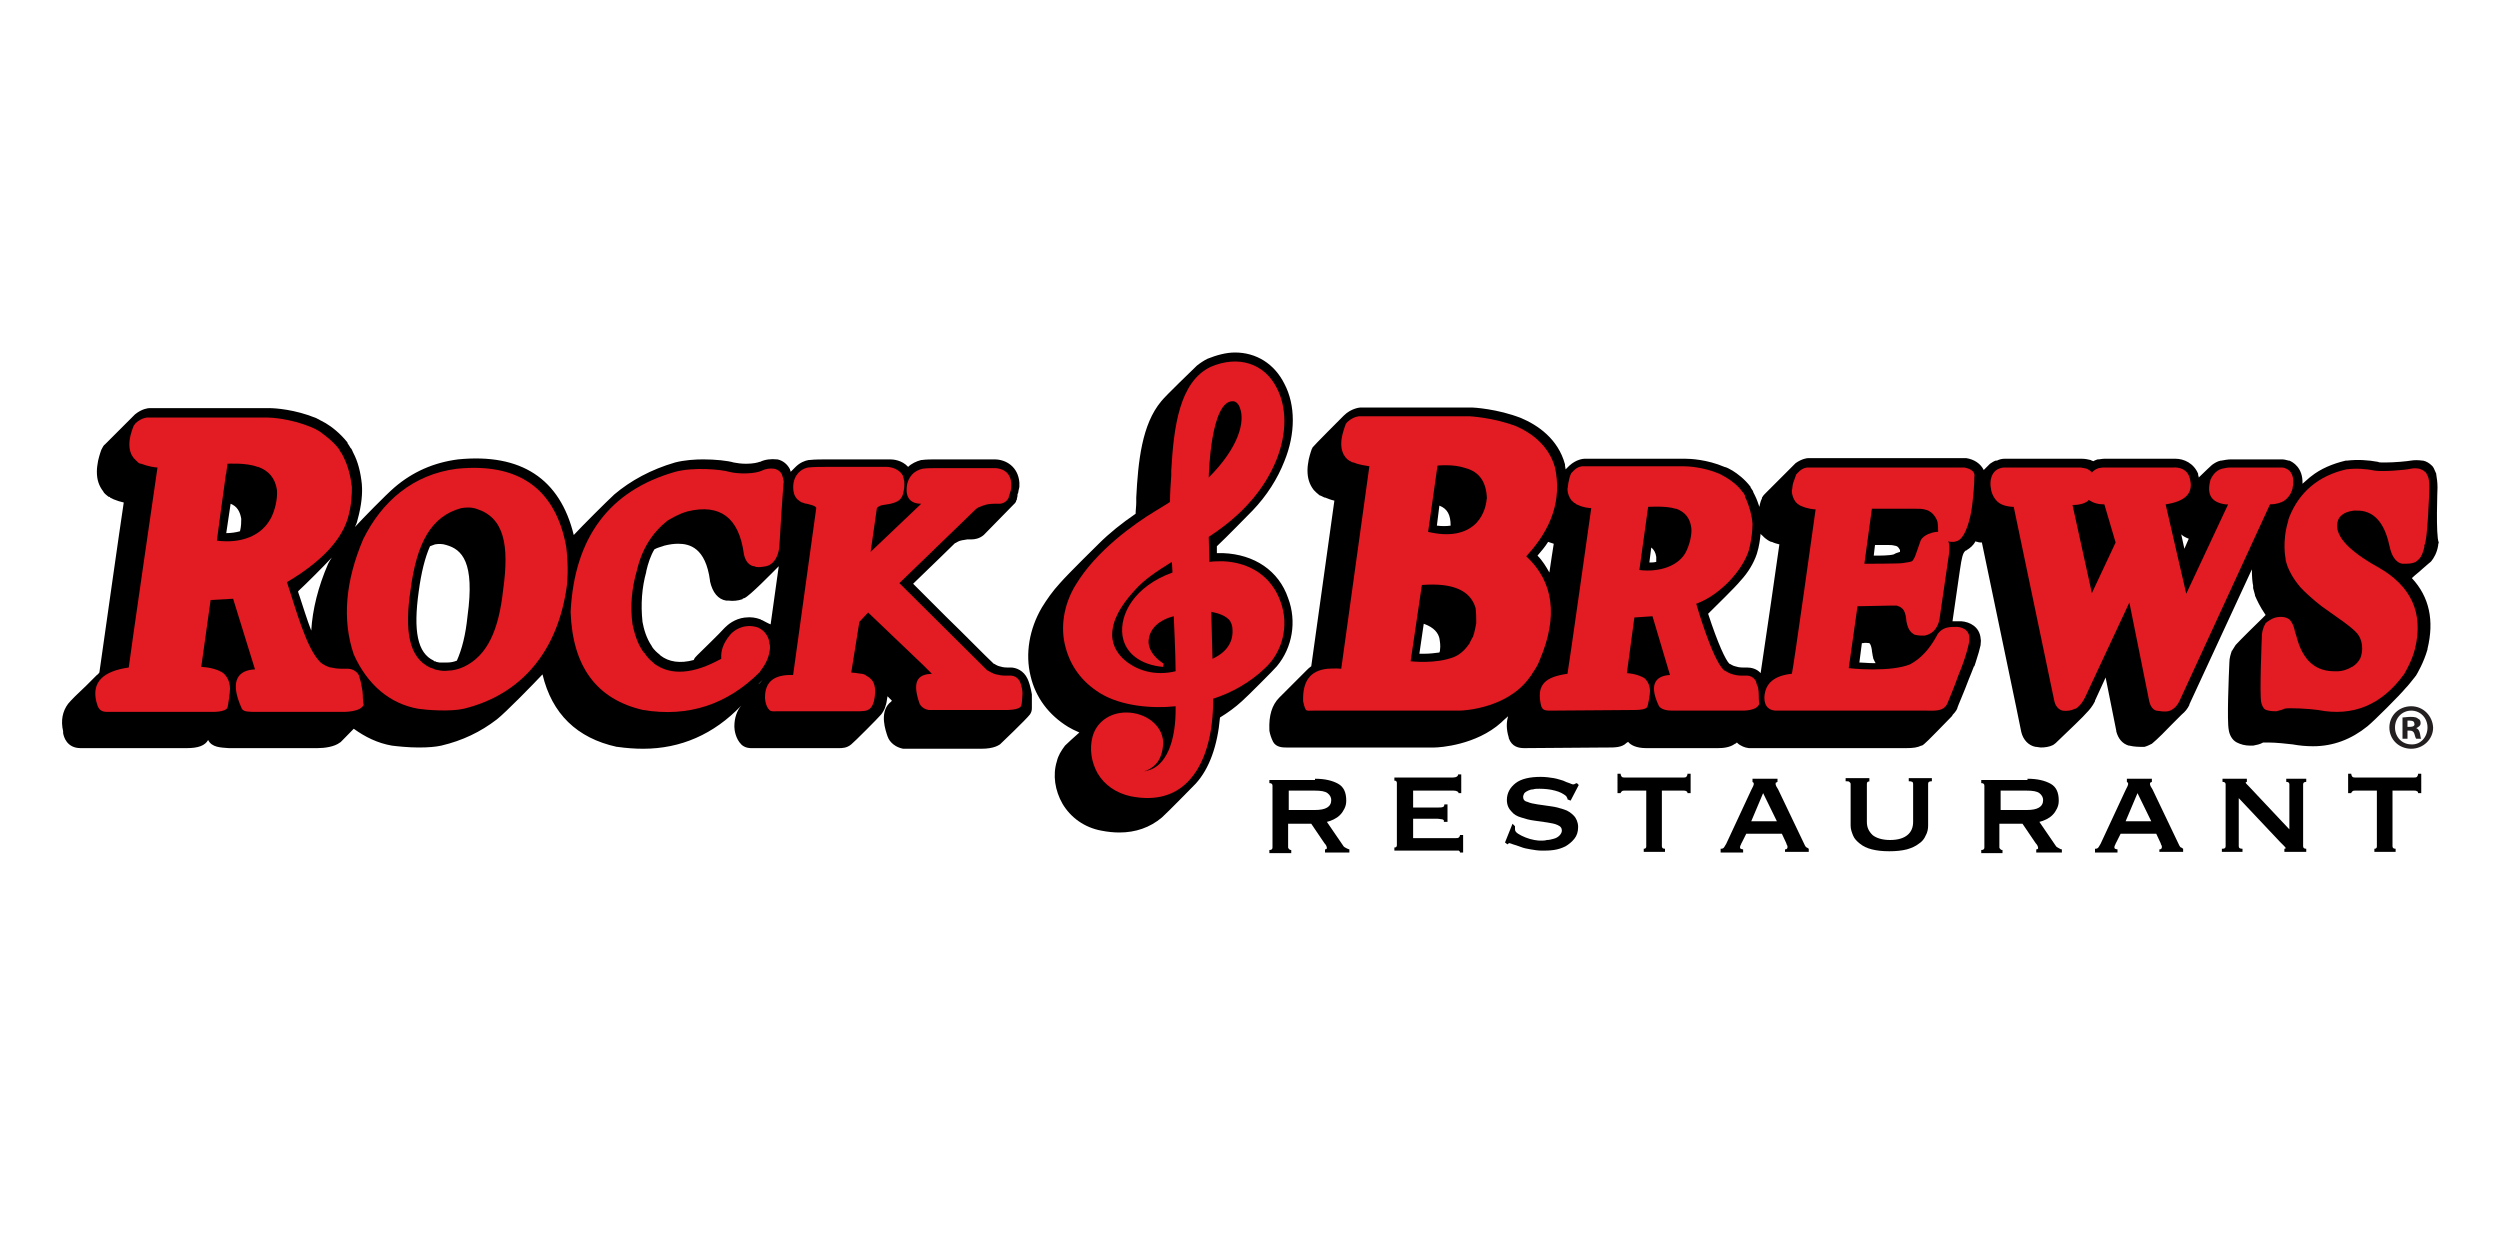 <?xml version="1.0" encoding="UTF-8"?>
<svg xmlns="http://www.w3.org/2000/svg" xmlns:xlink="http://www.w3.org/1999/xlink" version="1.1" id="Layer_1" x="0px" y="0px" viewBox="0 0 400 198.6" style="enable-background:new 0 0 400 198.6;" xml:space="preserve">
<style type="text/css">
	.st0{fill:#231F20;}
	.st1{fill:#E31B23;}
</style>
<g>
	<path d="M390,78c0-0.8-0.1-1.5-0.2-2.1c0,0,0-0.1,0-0.1c-0.1-0.3-0.3-0.6-0.4-0.9c0,0,0,0,0,0c-0.1-0.2-0.2-0.3-0.3-0.4   c0,0,0,0,0,0c-0.4-0.4-0.9-0.7-1.4-0.8c0,0-0.1,0-0.1,0c-0.7-0.1-1.3-0.1-1.9,0c-0.5,0.1-2.6,0.3-4.1,0.3c-0.7,0-1,0-1.1-0.1   c-1.6-0.3-3.3-0.4-5-0.2c-0.1,0-0.1,0-0.2,0c-2.1,0.5-4,1.3-5.5,2.5c-0.3,0.2-0.8,0.7-1.4,1.2c0.1-2.6-1.6-3.5-2.1-3.7   c0,0-0.1,0-0.1,0c-0.4-0.1-0.7-0.2-1.1-0.2c0,0-3.3,0-5.6,0c-1.9,0-2.3,0-2.5,0c-0.5,0-1.1,0.1-1.6,0.2c0,0-0.1,0-0.1,0   c-0.5,0.1-1,0.4-1.4,0.7c-0.2,0.2-1.1,1-2.1,2c0-0.2-0.1-0.3-0.1-0.5c0,0,0-0.1,0-0.1c-0.7-1.7-2.3-2.4-3.6-2.4c0,0-0.1,0-0.1,0   h-11.2c0,0-0.1,0-0.1,0c-0.4,0-0.7,0.1-1,0.1c0,0-0.1,0-0.1,0c-0.3,0.1-0.5,0.2-0.7,0.3c-0.1-0.1-0.3-0.1-0.4-0.2c0,0,0,0,0,0   c-0.4-0.1-0.9-0.2-1.4-0.2v0c-0.1,0-0.5,0-3.3,0h-9.1c-0.4,0-0.8,0.1-1.2,0.3l-0.1,0c0,0,0,0-0.1,0c-0.3,0.1-0.6,0.3-0.9,0.5   c-0.1,0.1-0.5,0.5-1,1c-0.5-1-1.5-1.7-2.8-1.9c0,0-0.1,0-0.1,0l-25.1,0c0,0,0,0-0.1,0c-0.2,0-1,0.1-2,0.8c-0.1,0.1-0.1,0.1-2,2   c-1.1,1.1-2.4,2.4-2.8,2.8h0c-0.2,0.2-0.4,0.4-0.5,0.6c-0.1,0.1-0.1,0.2-0.1,0.3c-0.1,0.1-0.3,0.7-0.4,1.3   c-0.2-0.6-0.4-1.2-0.7-1.8c-0.1-0.2-0.2-0.4-0.3-0.6c0,0,0,0,0-0.1c0,0,0,0,0,0c-0.1-0.2-0.3-0.4-0.4-0.6c0,0,0,0,0-0.1   c-1-1.3-2.1-2.1-2.9-2.6c0,0,0,0,0,0c-0.4-0.2-0.8-0.5-1.3-0.6c0,0,0,0,0,0c-2.8-1.2-5.5-1.3-6.2-1.3h0h-16.1h-0.1   c-0.2,0-1.3,0.1-2.4,1.1c-0.1,0.1-0.2,0.2-0.5,0.5c0,0-0.1,0.1-0.1,0.1c0-0.2-0.1-0.4-0.1-0.7c0,0,0,0,0-0.1   c-1.1-4.1-4.4-6.3-7-7.4c0,0,0,0,0,0c-3.8-1.5-7.7-1.7-7.9-1.7c0,0,0,0-0.1,0h-17.6c0,0,0,0-0.1,0c-0.1,0-1.5,0.1-2.7,1.3v0   c-0.4,0.4-4.8,4.8-5,5.1c0,0.1-0.1,0.2-0.1,0.2c0,0-0.3,0.8-0.5,1.7c0,0,0,0,0,0c-0.1,0.6-0.2,1.1-0.2,1.7c0,0,0,0,0,0.1   c0,1.2,0.3,2.2,1,3.1c0,0,0,0,0.1,0.1c0,0,0,0,0,0c0,0,0,0,0,0c0.1,0.1,0.2,0.2,0.3,0.3c0.2,0.2,0.5,0.4,0.6,0.5c0,0,0,0,0.1,0   c0.2,0.1,0.4,0.2,0.6,0.3c0,0,0,0,0.1,0c0.5,0.2,1,0.4,1.5,0.5l-3.7,26.5c-0.3,0.2-0.5,0.4-0.7,0.6c-0.4,0.4-1.2,1.2-2.1,2.1   c-1,1-2,2-2.3,2.3c-1.2,1.2-1.7,2.9-1.6,5.2c0,0,0,0,0,0.1c0.1,0.6,0.3,1.2,0.6,1.8c0.5,0.9,1.6,0.9,2.1,0.9h23.6c0,0,0.1,0,0.1,0   c0.9,0,6.7-0.4,10.7-4c0.1-0.1,0.5-0.5,1.1-1c-0.3,1-0.3,2.1,0.1,3.4c0,0,0,0.1,0,0.1c0.5,1.4,1.6,1.6,2.5,1.6   c0.4,0,11.2-0.1,13.2-0.1l0,0h0.3c0,0,0,0,0,0c0.9,0,2.1,0,2.8-0.7c0,0,0.1-0.1,0.3-0.2c0.4,0.5,1.3,1,2.9,1h0.1l11.1,0   c0.1,0,0.1,0,0.3,0c0.8,0,1.9-0.1,2.7-0.7c0.1,0,0.2-0.1,0.3-0.2c0.1,0.1,0.3,0.3,0.5,0.4c0.2,0.1,0.6,0.4,1.4,0.5   c0.1,0,0.1,0,0.2,0c8.2,0,23.8,0,24.3,0h0h0.2c0.2,0,0.3,0,0.5,0c1.1,0,1.8-0.1,2.4-0.4c0,0,0,0,0.1,0c0.4-0.2,0.9-0.7,4.6-4.5   c0.2-0.2,0.3-0.3,0.3-0.4c0.5-0.5,0.8-1,0.8-1.2c0-0.1,1.1-2.6,1.8-4.5c0.2-0.5,0.5-1.2,0.8-2c0,0,0-0.1,0.1-0.1l0.2-0.6   c0,0,0,0,0,0c0.4-1.2,0.7-2.3,0.8-2.8c0,0,0-0.1,0-0.1c0-0.3,0.1-0.6,0-0.9c0,0,0,0,0-0.1c-0.2-1.8-1.7-2.6-3.1-2.7   c0,0-0.1,0-0.1,0c-0.4,0-0.8,0-1.3,0c1.2-8.4,1.4-9.7,1.5-10c0.2-1.1,0.6-1.3,0.6-1.3c0.1,0,0.1,0,0.2-0.1c0.5-0.3,1-0.7,1.4-1.4   c0.1,0,0.1,0.1,0.2,0.1c0,0,0,0,0.1,0c0.2,0.1,0.5,0.1,0.7,0.1c6.3,30.2,6.3,30.2,6.3,30.3c0.3,1.3,1.2,2.2,2.3,2.4   c0,0,0.1,0,0.1,0c0.2,0,0.5,0.1,0.7,0.1c0.7,0,1.4-0.1,2-0.4c0.1-0.1,0.3-0.2,0.4-0.3c1.9-1.8,4.8-4.6,4.9-4.8   c0.5-0.5,1-1.1,1.4-1.9c0,0,0,0,0-0.1l1.7-3.7l1.7,8.5c0,0,0,0,0,0.1c0.3,1.2,1,2,2,2.3c0,0,0.1,0,0.1,0c0.8,0.2,1.6,0.2,2.3,0.2   c0,0,0.1,0,0.1,0c0.4-0.1,0.8-0.3,1.2-0.5c0.2-0.2,0.7-0.5,3.1-3c0.7-0.7,1.6-1.6,1.7-1.7c0.5-0.4,0.9-0.9,1.2-1.5c0,0,0,0,0-0.1   l10-21.6c0,1.3,0.1,2.2,0.2,2.6c0,0.1,0,0.2,0,0.2c0,0,0,0.1,0,0.1c0,0,0,0.1,0,0.1c0.1,0.4,0.2,0.7,0.3,1.1c0,0,0,0,0,0.1   c0.3,0.7,0.8,1.8,1.7,3.1c-0.1,0.1-0.2,0.2-0.3,0.3l-0.2,0.2c-3.7,3.6-4.1,4.1-4.3,4.3h0c-0.2,0.3-0.5,0.8-0.5,0.8   c0,0,0,0.1-0.1,0.1c-0.2,0.6-0.4,1.2-0.4,1.9c-0.1,2.2-0.4,9.3-0.1,10.8c0.1,0.7,0.5,1.6,1.3,2c0.6,0.3,1.3,0.5,2.1,0.5   c0.2,0,0.3,0,0.4,0c0,0,0.1,0,0.1,0c0.5-0.1,1.1-0.2,1.6-0.5c0.1,0,0.3,0,0.8,0c1.2,0,3.1,0.2,3.9,0.3c1.1,0.2,2.2,0.3,3.3,0.3   c3.2,0,6.1-1.1,8.7-3.2c1.1-0.9,5.2-5,6.1-6.1c0.5-0.5,1-1.2,1.5-1.8c0,0,0-0.1,0.1-0.1c0.3-0.5,1.3-2.2,1.9-4.3c0,0,0,0,0-0.1   c1.1-4.5,0.3-8.3-2.5-11.3c0.5-0.5,1.2-1,1.6-1.4c1-0.9,1.3-1.1,1.4-1.2c0,0,0,0,0.1-0.1c0.4-0.5,0.9-1.3,1.1-2.5c0,0,0,0,0,0   c0-0.3,0.1-0.4,0.1-0.5l0,0C389.7,85.7,390,78.1,390,78L390,78z M350.2,86.2l-0.7,1.6l-0.5-2.3C349.3,85.8,349.7,86,350.2,86.2    M299.1,102.9C299.1,102.9,299.2,102.9,299.1,102.9c0.2,0.2,0.3,0.5,0.4,1.1c0,0,0,0.3,0.1,0.7c0,0.2,0.1,0.4,0.1,0.5   c0,0,0,0,0,0.1c0.1,0.2,0.2,0.5,0.4,0.8h0c0,0-0.1,0-0.1,0c-0.1,0-0.3,0-0.4,0h0c-0.8,0-1.5-0.1-2.1-0.1l0.4-3.1l0.2,0   C298.4,102.8,298.9,102.9,299.1,102.9 M299.8,88.9l0.2-1.7l2,0c0.4,0,0.8,0,1.1,0.1c0.2,0,0.3,0.1,0.4,0.1c0.2,0.1,0.4,0.4,0.5,0.6   c0,0,0,0.1,0,0.1l0,0.1c0,0,0,0.1,0,0.1c-0.3,0.1-0.7,0.2-1,0.4C302.3,88.9,300.9,88.9,299.8,88.9 M265,89.9   c-0.4,0.1-0.7,0.1-1.1,0.1l0.3-2.4c0.4,0.3,0.7,0.8,0.8,1.5C265,89.3,265,89.5,265,89.9 M247.7,86.7c0.3,0.1,0.6,0.2,0.9,0.3   c-0.2,1.1-0.4,2.7-0.7,4.6c-0.5-0.9-1.1-1.9-1.9-2.7C246.6,88.2,247.2,87.5,247.7,86.7 M232.1,84.1L232.1,84.1   c-0.7,0.1-1.4,0.1-2.2,0l0.4-3.2C231.6,81.4,232.1,82.4,232.1,84.1 M230.4,104c0,0.1,0,0.2-0.1,0.4c-0.7,0.1-1.6,0.2-2.5,0.2   c-0.3,0-0.5,0-0.7,0l0.7-4.8c1.7,0.6,2.3,1.5,2.5,2.3C230.4,102.7,230.5,103.3,230.4,104 M281.1,88.6   C281.1,88.6,281.1,88.6,281.1,88.6c0.4-1.3,0.5-2.3,0.6-3.2c0.1,0.1,0.1,0.2,0.2,0.2c0,0,0,0.1,0.1,0.1c0.5,0.6,1.3,1,1.4,1   c0,0,0,0,0.1,0c0.4,0.2,0.8,0.3,1.2,0.4c-0.5,3.7-2.1,14.5-3,20.6c-0.6-0.7-1.5-0.9-2.2-0.9h-0.1c-0.1,0-0.2,0-0.3,0   c-0.1,0-0.2,0-0.3,0c-0.5,0-0.9-0.1-1.2-0.2c-0.1,0-0.3-0.1-0.5-0.2c-0.2-0.1-0.3-0.2-0.4-0.2c-0.6-0.6-1.8-3.1-3.4-8   c1.3-1.3,4.3-4.2,5.2-5.3C279.7,91.6,280.6,90.1,281.1,88.6 M206.1,95.7c1.4,3.7,0.7,7.9-1.8,10.9c-0.4,0.5-4.8,4.9-5.6,5.6   c-1.1,1-2.2,1.8-3.5,2.6c-0.4,4.5-1.7,8.2-3.9,10.6c-0.3,0.3-4.4,4.5-5.4,5.4c-1.9,1.6-4.2,2.4-6.8,2.4c-0.9,0-1.9-0.1-2.9-0.3   c-2.7-0.5-4.9-2.1-6.2-4.3c-1.2-2.1-1.6-4.6-0.9-6.8c0.2-0.9,0.7-1.7,1.3-2.5c0.5-0.5,1.4-1.3,2.3-2.1c-0.7-0.3-1.3-0.6-1.8-0.9   c-3.1-1.9-5.2-4.7-6-8.1c-0.9-3.6-0.2-7.6,1.8-11c0.8-1.3,1.7-2.6,2.9-3.9c1.3-1.5,6.1-6.2,6.2-6.3c1.7-1.7,3.7-3.3,5.9-4.8   c0-0.6,0.1-1.2,0.1-1.8l0-0.8c0.3-5.8,0.9-11.7,4-15.4c0.7-0.9,5.1-5.1,5.6-5.6c0,0,0.1-0.1,0.1-0.1c0.5-0.4,1.1-0.8,1.7-1.1   c0,0,0,0,0,0c1.5-0.6,3-1,4.4-1c3.4,0,6.3,1.8,7.9,5c1.8,3.4,1.8,8,0,12.4c-1.1,2.8-2.8,5.5-5.1,7.9c-0.8,0.8-4.1,4.2-5.7,5.7   l0,1.1c0.3,0,0.7,0,1,0C200.7,88.7,204.6,91.3,206.1,95.7 M164.4,108.6c-0.6-1.3-1.8-1.8-2.7-1.8c0,0-0.1,0-0.1,0   c-0.1,0-0.3,0-0.5,0h0c-0.5,0-0.9-0.1-1.2-0.2c-0.1,0-0.3-0.1-0.5-0.2c-0.2-0.1-0.3-0.2-0.4-0.2c-1.4-1.3-4.5-4.5-7.6-7.5   c-2.1-2.1-4.1-4.1-5.3-5.3c3.4-3.3,5.6-5.4,6.7-6.5c0.1,0,0.2-0.1,0.4-0.2c0.2-0.1,0.4-0.2,0.5-0.2c0.3-0.1,0.7-0.1,1.1-0.2   c0,0,0,0,0,0c0.2,0,0.4,0,0.6,0h0.1c0.4,0,1.2-0.1,1.9-0.7c0.1-0.1,0.2-0.2,4.8-4.9c0.1-0.1,0.1-0.1,0.2-0.2   c0.1-0.1,0.2-0.3,0.2-0.4c0,0,0,0,0,0c0-0.1,0.1-0.1,0.1-0.2l0-0.1c0-0.1,0.1-0.3,0.1-0.5c0,0,0-0.1,0-0.1c0-0.1,0-0.2,0.1-0.3   c0-0.1,0.1-0.6,0.2-1c0,0,0-0.1,0-0.1c0,0,0,0,0,0c0-0.2,0-0.4,0-0.5c0,0,0,0,0-0.1c-0.2-2.5-2.1-3.7-4-3.7H159l-9,0   c-0.9,0-1.8,0-2.5,0.1c0,0-0.1,0-0.1,0c-0.8,0.2-1.6,0.6-2.1,1.1c-1-1.1-2.4-1.2-2.9-1.2c-0.1,0-0.1,0-0.2,0h-9.4   c-1.3,0-2.4,0-3.3,0.1c0,0-0.1,0-0.1,0c-0.6,0.1-1.4,0.4-2.1,1.1c0,0-0.4,0.4-0.8,0.8c0-0.1,0-0.2-0.1-0.3c0,0,0,0,0-0.1   c-0.4-0.8-1.1-1.4-2-1.6c0,0-0.1,0-0.1,0c-0.9-0.1-1.9,0-2.7,0.4c0,0-0.1,0-0.1,0c-0.2,0.1-1,0.3-2.1,0.3c-0.8,0-1.5-0.1-2-0.2   c-1-0.3-3-0.5-4.9-0.5c-1.2,0-3,0.1-4.5,0.5c-3.8,1.1-7.1,2.9-9.7,5.1c-1.2,1.1-5.4,5.3-6.4,6.4c0,0-0.1,0.1-0.1,0.1   c-2.2-9-8.4-13.1-18.5-12.1c0,0,0,0,0,0c-3.9,0.5-7.3,2-10.2,4.5c-1.3,1.1-5.3,5.2-6.2,6.2c-0.1,0.1-0.2,0.2-0.2,0.3   c0.2-0.4,0.4-0.8,0.5-1.3c0,0,0,0,0,0c0.7-2.5,0.8-4.4,0.7-5.6c0,0,0,0,0-0.1c-0.2-1.9-0.6-3.6-1.4-5.1c-0.1-0.2-0.2-0.5-0.3-0.6   c0,0,0-0.1-0.1-0.1c0,0,0,0,0,0c-0.1-0.2-0.3-0.5-0.5-0.8c0,0,0,0,0-0.1c-1.2-1.5-2.5-2.5-3.5-3.1c0,0,0,0,0,0   c-0.5-0.3-1-0.5-1.5-0.8c0,0,0,0,0,0c-3.4-1.4-6.6-1.6-7.5-1.6h0l-19.1,0c0,0,0,0-0.1,0c-0.2,0-1.2,0.1-2.3,1   c-0.1,0.1-0.1,0.1-1.7,1.7c-1.2,1.2-2.6,2.6-3.1,3.1c-0.2,0.1-0.4,0.5-0.5,0.7c0,0.1-0.1,0.1-0.1,0.2c0,0-0.3,0.8-0.5,1.7   c0,0,0,0,0,0c-0.1,0.6-0.2,1.1-0.2,1.7c0,0,0,0,0,0.1c0,1.2,0.3,2.2,1,3.1c0,0,0,0.1,0.1,0.1c0,0,0,0,0,0.1   c0.1,0.1,0.2,0.2,0.3,0.3c0.2,0.2,0.4,0.3,0.5,0.4c0,0,0,0,0.1,0c0,0,0.1,0,0.1,0.1c0.2,0.1,0.4,0.2,0.6,0.3c0,0,0,0,0,0   c0,0,0,0,0,0c0.5,0.2,1.1,0.4,1.6,0.5c-0.7,4.6-2.9,20.2-3.9,27.2c-0.1,0.1-0.2,0.3-0.4,0.4c-0.2,0.2-1,1-1.7,1.7   c-1.4,1.3-2.4,2.3-2.9,2.9c-0.9,1.2-1.2,2.7-0.8,4.4c0,0,0,0.1,0,0.1c0,0.1,0,0.1,0,0.2c0.1,0.6,0.6,2.4,2.8,2.4h0h0l16.7,0   c0.1,0,0.1,0,0.3,0c1.8,0,2.9-0.4,3.4-1.3c0,0,0,0,0,0c0.6,1.2,2,1.2,3.3,1.3l0.2,0l13.8,0c0,0,0.1,0,0.2,0c1.1,0,2.7-0.2,3.6-0.9   c0.1,0,0.2-0.2,2.2-2.2c1.8,1.3,3.8,2.3,6.1,2.7c0.8,0.1,2.6,0.3,4.3,0.3c1.5,0,2.7-0.1,3.6-0.3c3.4-0.8,6.3-2.2,8.9-4.2   c1.4-1.1,5.8-5.6,7.3-7.2c1.5,6.3,5.5,10.2,11.9,11.6c0,0,0,0,0.1,0c1.4,0.2,2.8,0.3,4.1,0.3c6,0,11.3-2.3,15.7-6.9c0,0,0,0,0,0   c-0.7,0.8-1.1,2-1.1,3.3c0,0,0,0.1,0,0.1c0,0.5,0.2,1.9,1.1,2.8c0,0,0,0,0.1,0.1c0.6,0.5,1.3,0.5,1.5,0.5c0.1,0,0.1,0,0.2,0   c0,0,0.1,0,0.1,0c0,0,0.1,0,0.1,0l13.3,0h0c0.1,0,0.2,0,0.2,0c0.1,0,0.1,0,0.2,0c0.4,0,1.2,0,1.9-0.6c0.4-0.3,4.3-4.2,4.8-4.8   c0.3-0.4,0.6-0.9,0.7-1.4c0.1-0.2,0.2-0.8,0.3-1.5l0.7,0.7c-0.1,0.2-0.3,0.3-0.4,0.4c-1.6,1.6-0.6,4.4-0.3,5.3   c0.1,0.3,0.6,1.6,2.5,2c0.1,0,0.2,0,0.2,0h12c0.1,0,0.2,0,0.3,0c2.1,0,2.8-0.6,3-0.7c0,0,4.2-4,4.8-4.8c0.2-0.3,0.3-0.6,0.3-1   c0-0.1,0-0.9,0-1.5c0-0.3,0-0.6,0-0.6v-0.1C164.9,109.9,164.6,109,164.4,108.6C164.4,108.6,164.4,108.6,164.4,108.6 M121.9,99.2   c-0.1,0-0.1,0-0.2-0.1c-0.8-0.3-1.6-0.4-2.4-0.3c0,0,0,0-0.1,0c-1.7,0.2-2.8,1.2-3.2,1.6c0,0-0.1,0.1-0.1,0.1   c-0.7,0.8-3.6,3.6-4.2,4.2c-0.1,0.1-0.1,0.1-0.2,0.2c-0.2,0.2-0.4,0.4-0.5,0.7c-2.2,0.6-4,0.3-5.3-0.7l-0.1-0.1   c0,0-0.1-0.1-0.1-0.1c-0.4-0.3-0.8-0.7-1.1-1.1l0,0c0-0.1-0.1-0.1-0.1-0.2c-0.9-1.3-1.3-2.8-1.5-3.9c-0.3-2.8-0.1-5.5,0.6-8   c0,0,0-0.1,0-0.1c0.3-1.3,0.7-2.5,1.3-3.5c0.5-0.3,1.1-0.4,1.6-0.6c0.8-0.2,1.5-0.3,2.2-0.3c1.8,0,4.4,0.6,5.1,5.9c0,0,0,0.1,0,0.1   c0.4,1.8,1.3,2.9,2.6,3.1l0.1,0c0,0,0.1,0,0.1,0c0.1,0,0.1,0,0.2,0c0.7,0.1,1.5,0,2.1-0.2c0.1,0,0.1,0,0.1-0.1c0.1,0,0.1,0,0.2-0.1   c0,0,0.1,0,0.1,0c0.8-0.3,4.5-4.1,5.5-5.1l-1.3,9.3C122.8,99.7,122.3,99.4,121.9,99.2 M74.8,98.6C74.8,98.6,74.8,98.7,74.8,98.6   c-0.3,3-0.9,5.3-1.7,7.1c-0.5,0.2-1,0.3-1.5,0.3c-0.4,0-0.9,0-1.3,0c-0.1,0-0.4-0.1-0.5-0.1c-0.1-0.1-0.2-0.1-0.3-0.1   c0,0-0.1,0-0.1-0.1c-2.6-1.2-3.3-4.7-2.4-11.1c0.4-3,1-5.4,1.8-7.2c0.3-0.1,0.5-0.2,0.8-0.3c0.6-0.1,1.2-0.1,1.8,0.1   C73.9,87.9,76,89.9,74.8,98.6 M38.4,85c-0.7,0.2-1.5,0.3-2.2,0.3l0.7-4.7c1,0.4,1.5,1.2,1.7,2.4C38.6,83.5,38.6,84.2,38.4,85    M122,108.8L122,108.8c-0.2,0.2-0.4,0.5-0.7,0.7C121.6,109.2,121.8,109,122,108.8 M52.5,90.2C52.5,90.2,52.4,90.2,52.5,90.2   c-1.6,3.7-2.5,7.3-2.7,10.7c-0.7-1.8-1.3-3.8-1.9-5.6c-0.1-0.3-0.2-0.5-0.2-0.7c1.4-1.3,4-3.9,5.4-5.4   C52.9,89.5,52.7,89.8,52.5,90.2"></path>
	<path class="st0" d="M385.8,113c-2,0-3.5,1.5-3.5,3.4c0,1.9,1.5,3.4,3.5,3.4c1.9,0,3.5-1.5,3.5-3.4   C389.2,114.5,387.7,113,385.8,113 M385.8,119.1c-1.5,0-2.6-1.2-2.6-2.7c0-1.5,1.1-2.7,2.6-2.7c1.5,0,2.6,1.2,2.6,2.7   C388.4,117.9,387.3,119.2,385.8,119.1"></path>
	<path class="st0" d="M386.6,116.5L386.6,116.5c0.4-0.2,0.7-0.4,0.7-0.8c0-0.3-0.1-0.6-0.4-0.7c-0.2-0.2-0.5-0.3-1.2-0.3   c-0.6,0-1,0.1-1.3,0.1v3.4h0.8v-1.3h0.4c0.4,0,0.6,0.2,0.7,0.5c0.1,0.4,0.2,0.7,0.3,0.8h0.8c-0.1-0.1-0.1-0.3-0.2-0.8   C387.1,116.9,386.9,116.6,386.6,116.5 M385.6,116.3h-0.4v-1c0.1,0,0.2,0,0.4,0c0.5,0,0.7,0.2,0.7,0.5   C386.4,116.1,386.1,116.3,385.6,116.3"></path>
	<path class="st1" d="M388.7,78c0-0.9-0.1-1.4-0.2-1.7c-0.1-0.2-0.2-0.4-0.3-0.6c-0.1-0.1-0.1-0.2-0.2-0.2c-0.3-0.3-0.6-0.4-0.9-0.5   c-0.5-0.1-0.9-0.1-1.4,0c-0.8,0.2-4.5,0.5-5.7,0.3c-1.5-0.3-3-0.4-4.6-0.2c-4.4,1-7.5,3.6-9.1,7.6c-0.1,0.2-0.2,0.6-0.2,0.7   c-1,3.3-0.4,6-0.4,6l0,0c0,0,0,0.1,0,0.2c0.1,0.4,0.2,0.7,0.3,1c0.3,0.8,0.9,2,2.1,3.4c1.6,1.7,3.5,3.1,3.5,3.1l3.1,2.2   c0,0,2.3,1.6,2.7,2.4c0,0,1,1.4,0.3,3.5c0,0-0.3,0.8-1.2,1.4c0,0-0.1,0.1-0.2,0.1c-0.8,0.5-1.7,0.7-2.2,0.7c-0.1,0-0.3,0-0.3,0   c-3.3,0.1-5.4-1.7-6.4-5.7c-0.1-0.3-0.2-0.6-0.2-0.6c-0.2-1.1-0.6-1.7-0.9-2c-0.8-0.6-2-0.4-2.5-0.2c-0.1,0-1,0.5-1.3,0.8   c0,0-0.3,0.6-0.3,0.6c-0.1,0.3-0.3,0.8-0.3,1.5c0,0-0.4,9.3-0.1,10.6v0c0.1,0.4,0.3,0.9,0.6,1.1c0.6,0.3,1.3,0.3,1.8,0.3   c0.4-0.1,0.9-0.2,1.3-0.4c0.5-0.2,4.1,0,5.4,0.2c5.6,1.1,10.2-0.8,13.8-5.8c0.2-0.4,1.2-2,1.7-4c1.4-5.7-0.6-10.1-6-13.1   c-5-2.8-7.1-5.3-6.3-7.5c0.2-0.5,0.8-1.3,2.5-1.5c0,0,0.3,0,0.4,0c2.7-0.1,4.5,1.8,5.3,5.6v0c0,0,0.1,0.3,0.1,0.4   c0.2,0.8,0.7,2.3,2,2.5c0,0,0.1,0,0.2,0c0.1,0,0.2,0,0.3,0c0.3,0,0.8,0,1.4-0.2c0.3-0.1,0.6-0.4,0.8-0.6c0.3-0.3,0.6-1,0.8-1.9   c0-0.2,0-0.3,0-0.3C388.4,86.8,388.7,78.4,388.7,78"></path>
	<path class="st1" d="M363.2,80.7c0,0,0.7,0,1.4-0.2c0.3-0.1,0.6-0.2,0.9-0.4c0.3-0.2,1-0.8,1.3-1.9c0-0.2,0.1-0.6,0.1-0.6   c0.2-1.9-0.7-2.5-1.3-2.7c-0.2-0.1-0.5-0.1-0.7-0.1c0,0-7.3,0-8,0c-0.5,0-1,0.1-1.4,0.2c-1.1,0.3-1.6,1.3-1.8,1.7   c-0.7,2.4,0.1,3.7,2.4,4c0.2,0,0.4,0,0.4,0L349.8,95l-3.3-14.3c3.3-0.5,4.6-1.9,3.8-4.4c-0.6-1.7-2.5-1.5-2.5-1.5l0,0h-11.2   c-0.4,0-0.6,0.1-0.8,0.1c-0.7,0.2-1.1,0.7-1.1,0.7c-0.2-0.3-0.6-0.5-0.8-0.6c-0.3-0.1-0.6-0.1-1-0.2c-0.1,0-12.3,0-12.3,0   c-0.2,0-0.6,0.1-0.8,0.2c-0.5,0.2-1.5,0.9-1.3,2.9c0,0,0.1,0.4,0.1,0.6c0.3,1.2,1,1.8,1.3,2c0.3,0.2,0.6,0.3,0.9,0.4   c0.7,0.2,1.4,0.2,1.4,0.2s6.5,31.1,6.5,31.1c0.1,0.5,0.5,1.3,1.3,1.5c0.7,0.1,1.4,0,2-0.3c0,0,0,0,0.1,0c0.2-0.1,0.9-0.6,1.5-1.8   l7.1-15.2l3.2,15.9c0.1,0.4,0.4,1.2,1.1,1.4c0.7,0.1,1.3,0.2,1.9,0.1c0.4-0.1,1.2-0.4,1.8-1.6L363.2,80.7z M334.7,94.9l-3.1-14.1   c0.3,0,1.9,0,2.6-0.8c0.8,0.5,1.5,0.7,2.5,0.7l1.8,6.1L334.7,94.9z"></path>
	<path class="st1" d="M314.3,74.8l-25.1,0c0,0-0.8,0-1.5,0.8c0,0-0.2,0.2-0.3,0.3v0c0,0-0.3,0.8-0.5,1.4c-0.1,0.3-0.1,0.8-0.2,1.2   c0,0.8,0.3,1.4,0.6,1.8l0,0c0.3,0.4,0.9,0.7,1,0.7c0,0,0,0,0,0c0.9,0.4,1.9,0.5,2.2,0.5c0,0-3.6,25.8-3.8,26.3   c-2.8,0.3-4.3,1.5-4.4,3.8c0,0.5,0.1,1.4,0.8,1.8c0,0,0.2,0.2,0.9,0.3c0,0,24.2,0,24.3,0c0.6,0,1.8,0.1,2.5-0.3   c0.6-0.3,0.8-0.9,0.8-0.9c0,0,1.1-2.6,1.8-4.6c0.3-0.7,0.6-1.5,0.8-2.1l0,0l0.2-0.6c0.4-1.2,0.6-2.2,0.7-2.6c0-0.2,0-0.4,0-0.7   c-0.2-1.6-2-1.6-2-1.6l0,0c-0.5,0-1,0-1.5,0.1c-1,0.2-1.6,1-1.7,1.3c-1.2,2.2-2.6,3.7-4.3,4.6c-1.5,0.6-3.7,0.8-5.7,0.8   c0,0,0,0,0,0c-0.2,0-0.5,0-0.5,0c-2,0-3.6-0.2-3.6-0.2l1.4-9.9c0.2,0,5.1-0.1,5.1-0.1c0.4,0,1.2,0,1.2,0c0.3,0.1,0.6,0.2,0.9,0.5   c0.3,0.3,0.5,0.8,0.6,1.7c0,0,0,0.3,0.1,0.6c0,0.2,0.1,0.3,0.1,0.4c0.1,0.4,0.4,1,0.9,1.3c0.1,0.1,0.3,0.2,0.5,0.2   c0.4,0.1,0.8,0.1,1.1,0.1v0c0,0,0.2,0,0.2,0c0.5-0.1,1.9-0.4,2.4-2.5c0,0,1.5-10.3,1.5-10.3c0.3-1.8-0.1-2.3-0.1-2.3   c0.2,0.1,0.5,0.1,0.8,0.1c0.3,0,0.5-0.1,0.8-0.2c1.3-0.7,2-3.8,2.2-5.3l0.1-0.8c0,0,0,0,0,0c0.3-2.5,0.3-4.1,0.3-4.1   C316.1,75.2,314.8,74.9,314.3,74.8 M310.1,85.1c-0.2,0-0.3,0-0.3,0c-2.1,0.3-2.5,1.4-2.5,1.4l-0.7,2c-0.4,1.2-0.7,1.3-0.7,1.3   c-0.2,0.1-0.8,0.2-1.5,0.3c-0.7,0.1-6.1,0.1-6.1,0.1l1.2-8.8l7,0c0.5,0,1,0,1.4,0.1c0.3,0.1,0.5,0.1,0.8,0.3   c0.4,0.2,0.9,0.7,1.2,1.4c0,0.1,0.1,0.2,0.1,0.3C310.1,84.1,310.1,84.6,310.1,85.1"></path>
	<path class="st1" d="M244.2,89c4.1-4.4,5.7-9.1,4.6-14.2c-1-3.6-3.9-5.6-6.2-6.6c-3.6-1.4-7.5-1.6-7.5-1.6h-17.6c0,0-0.9,0-1.9,0.9   c0,0,0,0,0,0c0,0,0,0,0,0c-0.1,0.1-0.2,0.2-0.3,0.4c0,0-0.3,0.8-0.5,1.6c-0.1,0.4-0.2,0.9-0.2,1.5c0,1,0.3,1.7,0.7,2.2c0,0,0,0,0,0   c0,0,0.1,0.1,0.1,0.1c0.1,0.1,0.1,0.1,0.2,0.2c0.1,0.1,0.4,0.3,0.5,0.3c0.1,0.1,0.3,0.2,0.5,0.2c0,0,0,0,0,0c0.9,0.4,2,0.5,2.5,0.6   l-4.5,32.4c-0.7-0.1-2.2,0-2.2,0h0c-2.8,0.3-4,2-3.9,5.2c0.1,0.5,0.2,0.9,0.4,1.3c0.1,0.3,0.8,0.2,1.2,0.2h23.4l0,0   c0.8,0,7.8-0.4,11.3-5.4c0,0,0.2-0.2,0.4-0.6c0.5-0.7,0.9-1.4,1.2-2.2C249.3,98.6,248.6,93.1,244.2,89 M236.2,99.7   c-0.1,0.4-0.2,1.3-0.5,2.1c0,0.1,0,0.1-0.1,0.2c0,0,0,0,0,0c-0.2,0.4-0.4,0.7-0.5,1c0,0,0,0.1-0.1,0.1c-0.8,1.2-1.8,1.8-2.3,2   c-3,1.2-7,0.7-7,0.7l1.8-12.2c5-0.4,7.8,0.9,8.6,3.7C236.2,98.2,236.2,99,236.2,99.7 M236.2,83.7C236.2,83.7,236.2,83.7,236.2,83.7   c-1.7,1.7-4.3,2.2-7.7,1.4l1.5-10.6c0,0,2.5-0.3,4.5,0.4c2.2,0.6,3.3,2.2,3.4,4.8C237.8,80.5,237.6,82.2,236.2,83.7"></path>
	<path class="st1" d="M195.7,89.8c-0.7,0-1.4,0-2.2,0.1l-0.1-4c6.8-4.4,9.6-9.2,10.9-12.5c1.6-4.1,1.6-8.2,0-11.3   c-2-4-6.2-5.3-10.6-3.4c-5,2.4-5.9,9.6-6.3,16.6l0,0.8c-0.1,1.4-0.2,2.8-0.2,4.2l-0.6,0.4l-1.8,1.1c-3.3,2-9.4,6.3-12.7,11.8   c-1.9,3.1-2.5,6.8-1.6,10c0.8,3,2.6,5.5,5.5,7.3c3.4,2.1,8.4,2.5,12.1,2.1c0.1,5.8-1.6,9.6-4.5,10.3c-0.2,0-0.3,0.1-0.5,0.1   c0.7-0.2,1.3-0.6,1.8-1.1c1.3-1.4,1.2-3.5,1.2-3.7c-0.2-2.6-2.8-4.6-5.9-4.6c-2.7,0-4.8,1.6-5.4,3.9c-0.5,1.9-0.2,4,0.8,5.8   c1.1,1.9,3,3.2,5.3,3.7c3.5,0.7,6.4,0.1,8.6-1.8c2.9-2.5,4.5-7.1,4.6-13c0-0.2,0-0.8,0-0.8c3.1-1,6-2.7,8.2-4.8   c2.9-2.6,4-6.9,2.6-10.7C203.5,92.3,200.1,90,195.7,89.8 M197.3,64.2c0.4,0,0.9,0.4,1.1,1.1c0.8,2.1-0.1,6.2-5,11.1   C193.4,76,193.7,64,197.3,64.2 M179.6,105.3c-0.9-0.9-1.9-2.4-1.6-4.5c0.3-2.5,2.2-4.9,3.6-6.4c1.5-1.7,3.5-3,5.9-4.5l0.1,1.7   c-6.1,2.2-8.5,6.7-8,10.1c0.4,2.8,2.9,4.7,6.5,5l0.1-0.5c-1.7-1.1-2.6-2.5-2.4-3.9c0.2-1.7,1.6-3.1,4-3.7c0,0,0.3,6.3,0.3,8.8   C184.8,108.2,181.7,107.3,179.6,105.3 M194,105.4l-0.2-7.5c0.6,0.1,2,0.4,2.8,1.2c0.4,0.4,0.6,1.1,0.6,1.6   C197.4,103.7,194.9,105,194,105.4"></path>
	<path class="st1" d="M163.6,111L163.6,111c0-1-0.4-1.9-0.4-1.9c-0.5-1.1-1.6-1-1.6-1l0,0c-0.1,0-0.4,0-0.7,0   c-0.6,0-1.1-0.1-1.5-0.2c-0.1,0-0.4-0.1-0.8-0.3c-0.3-0.2-0.6-0.3-0.7-0.4c-2.6-2.6-12.5-12.4-14-13.9c0,0,9.4-9.1,12.2-11.8   c0.1-0.1,0.3-0.3,0.7-0.4c0.3-0.2,0.6-0.2,0.8-0.3c0.3-0.1,0.8-0.2,1.5-0.2c0.3,0,0.5,0,0.7,0v0c0,0,1.1,0.1,1.6-1c0,0,0,0,0-0.1   c0,0,0.1-0.3,0.2-0.6c0-0.1,0-0.2,0.1-0.3c0,0,0.1-0.5,0.1-0.9l0,0c0,0,0,0,0,0c0-0.1,0-0.3,0-0.4c-0.2-2.6-2.8-2.4-2.8-2.4l-9.1,0   c-0.9,0-1.6,0-2.3,0.1c-2.1,0.5-2.4,2.3-2.4,2.3l0-0.1c-0.5,2.2,0.3,3.4,2.2,3.4l-8.1,7.7l1-7c0.1-0.1,0.3-0.4,1-0.5   c0.2,0,0.5-0.1,1.2-0.2c0.3-0.1,1-0.2,1.5-0.7c0.3-0.3,0.5-0.7,0.6-1.4c0,0,0.1-0.5,0.1-1c0-0.3,0-0.6-0.1-0.8c0,0,0,0,0-0.1   c0-0.1-0.1-0.2-0.1-0.3c0,0,0-0.1,0-0.1c0-0.1-0.1-0.1-0.1-0.2c-0.8-1.3-2.5-1.3-2.5-1.3l0,0h-9.4c-1.3,0-2.3,0-3.2,0.1   c-0.6,0.1-1.9,0.6-2.3,2.3c0,0-0.4,1.7,0.5,2.7v0c0,0,0,0,0.1,0.1c0.2,0.2,0.5,0.4,0.7,0.5c0,0,0.1,0,0.1,0c0,0,0,0,0,0   c0.2,0.1,0.5,0.2,0.7,0.2c0.3,0.1,1.5,0.3,1.5,0.7l-3.7,26.7c-0.2,0-0.5,0-0.7,0h0c-2.6,0.1-3.8,1.3-3.8,3.6h0c0,0,0,1.3,0.7,2   c0.3,0.3,0.8,0.2,1.2,0.2l13.3,0c0.6-0.1,1.7,0.2,2.2-1.5c0,0,0.7-2.5-0.4-3.6v0c0,0,0,0-0.1-0.1c-0.2-0.2-0.5-0.4-0.7-0.5   c0,0-0.1,0-0.1-0.1c0,0,0,0,0,0c-0.2-0.1-0.5-0.2-0.7-0.2c-0.7-0.1-1.4-0.2-1.6-0.2l1.3-8.1l1.4-1.5l8.9,8.5l1.3,1.3   c-2,0.1-3.3,0.9-2,4.7c0,0,0.3,0.9,1.5,1.1h12.1c0,0,2.7,0.1,2.7-0.8C163.5,112.9,163.6,111,163.6,111"></path>
	<path class="st1" d="M123.2,103.7c0-0.3,0-0.5-0.1-0.8c0-0.1,0-0.2,0-0.2c-0.3-1.4-1.2-2-1.8-2.3c-0.6-0.2-1.3-0.3-1.9-0.2   c-1.7,0.2-2.6,1.4-2.6,1.4l0,0c-1,1.2-1.5,2.4-1.4,3.8c-4.5,2.5-8.1,2.7-10.7,0.8c-0.1-0.1-0.1-0.1-0.2-0.2   c-0.5-0.4-0.9-0.8-1.3-1.4c0,0-0.1-0.2-0.2-0.2c-1.1-1.5-1.5-3.2-1.8-4.5c-0.4-3-0.1-5.9,0.7-8.6c0.8-3.5,2.5-6.1,4.9-8   c0.7-0.4,1.8-1.1,3.3-1.5c5.1-1.2,8.1,1,8.9,6.7c0.1,0.7,0.5,1.9,1.6,2.1c0.1,0,0.2,0,0.3,0.1c0.6,0.1,1.1,0,1.7-0.1l0,0   c0,0,0.2-0.1,0.3-0.1c0.5-0.2,1.6-0.9,1.8-3.1c0-0.4,0.6-9.7,0.7-10.4c-0.1-0.5-0.2-0.8-0.3-1.1c-0.3-0.6-0.8-0.8-1.2-0.9   c-0.7-0.1-1.4,0-2,0.3c-1,0.5-3.6,0.6-5.2,0.2c-1.3-0.4-5.8-0.8-8.7,0C97.5,78.5,91.9,86,91.3,97.9c0.3,8.8,4.2,14,11.6,15.7   c7.3,1.2,13.5-0.9,18.7-6.1l0,0C121.5,107.4,123,106.1,123.2,103.7"></path>
	<path class="st1" d="M73.1,75c-7,0.9-12,5.2-15,11.3c-2.8,6.6-3.4,12.8-1.5,18.4c2.2,4.9,5.8,7.9,10.3,8.7c1.3,0.2,5.1,0.5,7.3,0   c9.4-2.3,15.1-9.4,16.5-19.7c0.3-2.8,0-5.2-0.1-6.2C88.9,78.2,83,74,73.1,75 M80.5,94.4c-0.7,6.4-2.5,10.5-6.3,12.3   c-0.9,0.4-1.8,0.6-2.5,0.6c-0.7,0.1-1.2,0-1.7-0.1c0,0-0.6-0.1-0.6-0.2c-0.4-0.1-0.6-0.2-0.6-0.2v0c-3.4-1.6-4.1-5.9-3.1-12.5   c1-7.5,3.3-11.7,8.1-13c0.6-0.1,1.5-0.2,2.4,0.1C80.7,82.8,81.5,87.2,80.5,94.4"></path>
	<path class="st1" d="M58,110.6c-0.1-0.7-0.3-1.5-0.3-1.6c-0.1-0.3-0.2-0.6-0.2-0.7c0,0,0,0,0-0.1c-0.6-1.3-1.9-1.2-1.9-1.2v0   c-0.2,0-0.4,0-0.8,0c-0.8,0-1.4-0.1-1.8-0.2c-0.2,0-0.5-0.1-0.9-0.3c-0.4-0.2-0.7-0.4-0.8-0.5c-2.3-2.2-4-8.7-5.4-12.9l0.1,0   c4.5-2.7,8.3-6,9.6-10c0.7-2.3,0.7-4.2,0.7-5.2c-0.2-1.7-0.6-3.3-1.3-4.7c-0.1-0.2-0.2-0.4-0.3-0.6c0,0,0-0.1-0.1-0.1   c-0.1-0.2-0.3-0.5-0.4-0.7c-1-1.3-2.3-2.2-3.1-2.8c-0.5-0.3-0.9-0.5-1.4-0.7c-3.2-1.3-6.2-1.5-7-1.5l-19.1,0c0,0-0.9,0-1.9,0.9   c0,0-0.2,0.3-0.3,0.4c0,0-0.3,0.7-0.5,1.5c-0.1,0.4-0.2,0.9-0.2,1.5c0,1,0.3,1.7,0.7,2.2c0,0,0,0,0,0c0,0,0.1,0.1,0.1,0.1   c0.1,0.1,0.1,0.1,0.2,0.2c0.1,0.1,0.2,0.2,0.3,0.3c0,0,0.1,0,0.1,0.1c0.1,0.1,0.3,0.2,0.5,0.2c0,0,0,0,0,0c1,0.4,2.2,0.6,2.6,0.6   c0,0-4.6,31.6-4.6,32c-4.2,0.6-5.9,2.4-5.2,5.4c0.2,0.5,0.2,1.7,1.7,1.7l16.7,0c0,0,2.3,0.1,2.6-0.7c0.1-0.4,0.4-2.3,0.4-3   c0-1.5-0.8-2.3-1.2-2.6c-0.7-0.4-1.7-0.8-3.4-0.9l1.5-10.7l3.6-0.2l3.5,11.3c-2.4,0.1-4.3,1.5-2.1,6.3c0.3,0.5,1.1,0.5,2.3,0.5   l13.8,0c0,0,3,0.1,3.4-1.2C58,112.2,58.1,111.3,58,110.6 M34.7,86.5l0.6-4.5l0.8-5.8c0-0.1,0-0.3,0.1-0.4c0,0,0-0.1,0-0.1l0.2-1.5   c0,0,3-0.2,4.8,0.5c0,0,0.1,0,0.1,0c0,0,0,0,0,0c1.7,0.6,2.7,1.8,3,3.6c0.1,0.8,0,2.5-0.8,4.3C42,85.8,38.5,87,34.7,86.5"></path>
	<path class="st1" d="M281.4,111.1L281.4,111.1L281.4,111.1c0-0.5-0.1-1-0.1-1c0-0.1,0-0.2-0.1-0.3c-0.1-0.3-0.2-0.5-0.2-0.6   c0,0,0,0,0-0.1c-0.5-1.1-1.6-1-1.6-1h0c-0.1,0-0.4,0-0.7,0c-0.6,0-1.1-0.1-1.4-0.2c-0.1,0-0.4-0.1-0.8-0.3   c-0.3-0.2-0.6-0.3-0.7-0.4c-1.9-1.8-4.4-10.6-4.4-10.6c3.6-1.3,7.3-5.1,8.4-8.5c0.5-1.9,0.6-3.4,0.6-4.3c-0.1-1.4-0.5-2.7-1-3.9   c-0.1-0.2-0.2-0.3-0.2-0.5c0,0,0,0,0-0.1c-0.1-0.2-0.2-0.4-0.4-0.6c-0.8-1.1-1.8-1.8-2.6-2.3c-0.4-0.2-0.7-0.4-1.1-0.6   c-2.6-1.1-5.1-1.2-5.8-1.2h-16.1c0,0-0.8,0-1.5,0.8c0,0-0.2,0.2-0.3,0.3c0,0-0.3,0.6-0.4,1.3c-0.1,0.3-0.1,0.8-0.2,1.2   c0,0.8,0.3,1.4,0.6,1.8c0,0,0,0,0,0c0,0,0,0.1,0.1,0.1c0.1,0.1,0.1,0.1,0.2,0.2c0.1,0.1,0.2,0.2,0.3,0.2c0,0,0.1,0,0.1,0.1   c0.1,0.1,0.2,0.1,0.4,0.2c0,0,0,0,0,0c0.8,0.4,1.8,0.5,2.1,0.5c0,0-3.7,26.2-3.8,26.5c-3.4,0.5-5.1,1.6-4.2,5.2   c0.2,0.4,0.3,0.7,1.3,0.7c0.4,0,13.6-0.1,13.6-0.1s-0.9,0,0,0c0.9,0,2-0.1,2.1-0.6c0.1-0.3,0.4-1.8,0.4-2.4c0-1.3-0.7-1.9-0.9-2.1   c-0.5-0.3-1.4-0.7-2.8-0.8l1.2-8.9l2.9-0.2l2.8,9.4c-1.9,0.1-3.6,1.1-1.8,4.9c0,0,0.3,0.8,2.1,0.8l11.2,0c0,0,2.6,0.1,2.8-1.2   C281.4,112.5,281.4,111.2,281.4,111.1 M262.3,91.2l1.4-10.1c0,0,2.9-0.2,4.4,0.3c0,0,0.1,0,0.1,0c0,0,0,0,0,0   c1.4,0.5,2.2,1.5,2.4,3c0.1,0.6,0,2-0.7,3.6C268.8,90.6,265.4,91.6,262.3,91.2"></path>
	<path d="M210.4,124.6c1.6,0,2.8,0.3,3.7,0.8c0.9,0.5,1.3,1.4,1.3,2.7c0,0.5-0.1,0.9-0.3,1.3c-0.2,0.4-0.4,0.7-0.7,1   c-0.3,0.3-0.6,0.5-1,0.7c-0.4,0.2-0.7,0.3-1.1,0.4l2.6,3.8c0.1,0.2,0.3,0.3,0.5,0.4c0.2,0.1,0.4,0.2,0.5,0.2v0.5H212v-0.5   c0.2,0,0.3-0.1,0.3-0.2c0-0.2-0.1-0.5-0.4-0.8l-2.1-3.1h-3.7v3.8c0,0.1,0.1,0.2,0.2,0.3c0.1,0.1,0.2,0.1,0.3,0.1v0.5h-3.5v-0.5   c0.3,0,0.5-0.1,0.5-0.4v-9.9c0-0.3-0.2-0.4-0.5-0.4v-0.5H210.4z M210.4,129.6c1.7,0,2.6-0.5,2.6-1.6c0-0.4-0.2-0.8-0.6-1.1   c-0.4-0.3-1.1-0.4-2-0.4h-4.2v3.1H210.4z"></path>
	<path d="M233.4,127c0-0.3-0.3-0.5-0.8-0.5h-6.5v2.7h4.1c0.3,0,0.5,0,0.7-0.1c0.1,0,0.2-0.2,0.2-0.4h0.5v2.8H231   c0.1-0.2,0-0.3-0.2-0.4c-0.2,0-0.5-0.1-0.8-0.1h-3.9v3.1h6.8c0.2,0,0.4,0,0.5-0.1c0.1-0.1,0.2-0.2,0.2-0.4h0.5v2.8h-0.5   c0-0.2-0.1-0.2-0.2-0.3c-0.1,0-0.3,0-0.5,0h-9.8v-0.5c0.1,0,0.2,0,0.3-0.1c0.1-0.1,0.1-0.2,0.1-0.3v-9.9c0-0.1,0-0.2-0.1-0.3   c-0.1-0.1-0.2-0.1-0.3-0.1v-0.5h9.4c0.5,0,0.8-0.2,0.8-0.5h0.5v3H233.4z"></path>
	<path d="M242.4,132.2c0,0.1,0,0.1,0,0.2c0,0.1,0,0.2,0,0.3c0,0.3,0.2,0.5,0.5,0.7c0.3,0.2,0.7,0.4,1.2,0.6c0.5,0.2,0.9,0.3,1.4,0.4   c0.5,0.1,0.8,0.1,1.1,0.1c0.2,0,0.6,0,0.9-0.1c0.4,0,0.7-0.1,1.1-0.2c0.4-0.1,0.7-0.3,0.9-0.5c0.2-0.2,0.4-0.5,0.4-0.8   c0-0.4-0.2-0.7-0.7-0.9c-0.4-0.2-1-0.3-1.6-0.4c-0.7-0.1-1.4-0.2-2.1-0.3c-0.8-0.1-1.5-0.3-2.1-0.5c-0.7-0.2-1.2-0.5-1.6-1   c-0.4-0.4-0.7-1-0.7-1.8c0-1.1,0.5-2,1.4-2.7c0.9-0.7,2.3-1,4-1c0.8,0,1.5,0.1,2.1,0.2c0.6,0.1,1.1,0.3,1.5,0.4   c0.4,0.2,0.7,0.3,1,0.4c0.3,0.1,0.4,0.2,0.6,0.2c0.1,0,0.2,0,0.3-0.1c0.1,0,0.2-0.1,0.3-0.1l0.3,0.3l-1.3,2.5l-0.5-0.2   c0-0.1,0-0.2-0.1-0.3c0-0.1-0.1-0.2-0.2-0.3c-0.4-0.3-0.9-0.6-1.7-0.8c-0.7-0.2-1.6-0.3-2.5-0.3c-0.4,0-0.7,0-1,0.1   c-0.3,0-0.6,0.1-0.8,0.2c-0.2,0.1-0.4,0.2-0.6,0.4c-0.1,0.2-0.2,0.4-0.2,0.6c0,0.4,0.2,0.7,0.7,0.8c0.4,0.2,1,0.3,1.6,0.4   c0.7,0.1,1.4,0.2,2.1,0.3c0.8,0.1,1.5,0.3,2.1,0.5c0.7,0.2,1.2,0.6,1.6,1c0.4,0.4,0.7,1.1,0.7,1.8c0,0.8-0.2,1.4-0.6,1.9   c-0.4,0.5-0.9,0.9-1.4,1.2c-0.6,0.3-1.2,0.5-1.9,0.6c-0.7,0.1-1.3,0.1-1.9,0.1c-0.6,0-1.2-0.1-1.8-0.2c-0.6-0.1-1.1-0.2-1.6-0.4   c-0.5-0.2-0.9-0.3-1.2-0.4c-0.3-0.1-0.5-0.2-0.6-0.2c-0.1,0-0.2,0.1-0.3,0.2l-0.4-0.3l1.2-3L242.4,132.2z"></path>
	<path d="M263,135.8c0.1,0,0.2,0,0.3-0.1c0.1-0.1,0.1-0.2,0.1-0.3v-8.9h-3.5c-0.1,0-0.3,0-0.4,0.1c-0.1,0.1-0.2,0.2-0.2,0.3h-0.5   v-3.1h0.5c0,0.2,0.1,0.4,0.2,0.5c0.1,0.1,0.3,0.1,0.4,0.1h9.5c0.1,0,0.3,0,0.4-0.1c0.1-0.1,0.2-0.3,0.2-0.5h0.5v3.1H270   c0-0.2-0.1-0.3-0.2-0.3c-0.1-0.1-0.3-0.1-0.4-0.1h-3.5v8.9c0,0.3,0.2,0.4,0.5,0.4v0.5H263V135.8z"></path>
	<path d="M275.4,135.8c0.2,0,0.4-0.1,0.5-0.3c0.1-0.2,0.2-0.3,0.3-0.5l4-8.6c0.1-0.2,0.2-0.4,0.3-0.6c0.1-0.2,0.1-0.3,0.1-0.4   c0-0.1,0-0.2-0.1-0.2c0,0-0.1-0.1-0.1-0.1v-0.5h4v0.5c-0.1,0-0.1,0.1-0.2,0.1c-0.1,0-0.1,0.1-0.1,0.2c0,0.1,0,0.2,0.1,0.4   c0.1,0.2,0.2,0.3,0.3,0.5l4.3,9c0.1,0.2,0.2,0.3,0.3,0.3c0.1,0.1,0.2,0.1,0.3,0.2v0.5h-3.8v-0.4c0.1,0,0.2,0,0.3-0.1   c0.1-0.1,0.1-0.2,0.1-0.3c0-0.1,0-0.2-0.1-0.3c0-0.1-0.1-0.2-0.1-0.3l-0.7-1.5h-5.7l-0.7,1.4c-0.1,0.1-0.1,0.3-0.2,0.4   c0,0.1-0.1,0.2-0.1,0.3c0,0.1,0,0.2,0.1,0.3c0.1,0,0.2,0.1,0.4,0.1v0.5h-3.6V135.8z M284.3,131.4l-2.2-4.5l-1.9,4.5H284.3z"></path>
	<path d="M299.3,125c-0.4,0-0.6,0.1-0.6,0.4v6.1c0,0.9,0.3,1.5,0.9,2.1c0.6,0.5,1.6,0.8,2.8,0.8c1.3,0,2.2-0.3,2.8-0.8   c0.6-0.5,0.9-1.2,0.9-2.1v-6.1c0-0.3-0.2-0.4-0.7-0.4v-0.5h3.7v0.5c-0.4,0-0.6,0.1-0.6,0.4v6.7c0,0.5-0.1,1.1-0.4,1.6   c-0.2,0.5-0.6,1-1.1,1.3c-0.5,0.4-1.2,0.7-1.9,0.9c-0.8,0.2-1.7,0.3-2.8,0.3c-1.1,0-2-0.1-2.8-0.3c-0.8-0.2-1.4-0.5-1.9-0.9   c-0.5-0.4-0.9-0.8-1.1-1.3c-0.2-0.5-0.4-1-0.4-1.6v-6.7c0-0.1-0.1-0.2-0.2-0.3c-0.1-0.1-0.3-0.1-0.6-0.1v-0.5h3.8V125z"></path>
	<path d="M324.4,124.6c1.6,0,2.8,0.3,3.7,0.8c0.9,0.5,1.3,1.4,1.3,2.7c0,0.5-0.1,0.9-0.3,1.3c-0.2,0.4-0.4,0.7-0.7,1   c-0.3,0.3-0.6,0.5-1,0.7c-0.4,0.2-0.7,0.3-1.1,0.4l2.6,3.8c0.1,0.2,0.3,0.3,0.5,0.4c0.2,0.1,0.3,0.2,0.5,0.2v0.5h-4.1v-0.5   c0.2,0,0.3-0.1,0.3-0.2c0-0.2-0.1-0.5-0.4-0.8l-2.1-3.1h-3.7v3.8c0,0.1,0.1,0.2,0.2,0.3c0.1,0.1,0.2,0.1,0.3,0.1v0.5H317v-0.5   c0.3,0,0.5-0.1,0.5-0.4v-9.9c0-0.3-0.2-0.4-0.5-0.4v-0.5H324.4z M324.3,129.6c1.7,0,2.6-0.5,2.6-1.6c0-0.4-0.2-0.8-0.6-1.1   c-0.4-0.3-1.1-0.4-2-0.4h-4.2v3.1H324.3z"></path>
	<path d="M335.3,135.8c0.2,0,0.4-0.1,0.5-0.3c0.1-0.2,0.2-0.3,0.3-0.5l4-8.6c0.1-0.2,0.2-0.4,0.3-0.6c0.1-0.2,0.1-0.3,0.1-0.4   c0-0.1,0-0.2-0.1-0.2c0,0-0.1-0.1-0.1-0.1v-0.5h4v0.5c-0.1,0-0.1,0.1-0.2,0.1c-0.1,0-0.1,0.1-0.1,0.2c0,0.1,0,0.2,0.1,0.4   c0.1,0.2,0.2,0.3,0.3,0.5l4.3,9c0.1,0.2,0.2,0.3,0.3,0.3c0.1,0.1,0.2,0.1,0.3,0.2v0.5h-3.8v-0.4c0.1,0,0.2,0,0.3-0.1   c0.1-0.1,0.1-0.2,0.1-0.3c0-0.1,0-0.2-0.1-0.3c0-0.1-0.1-0.2-0.1-0.3l-0.7-1.5h-5.7l-0.7,1.4c-0.1,0.1-0.1,0.3-0.2,0.4   c0,0.1-0.1,0.2-0.1,0.3c0,0.1,0,0.2,0.1,0.3c0.1,0,0.2,0.1,0.4,0.1v0.5h-3.6V135.8z M344.2,131.4l-2.2-4.5l-1.9,4.5H344.2z"></path>
	<path d="M355.6,135.8c0.3,0,0.5-0.1,0.5-0.4v-9.9c0-0.3-0.2-0.4-0.5-0.4v-0.5h3.9v0.5c-0.1,0-0.2,0.1-0.2,0.1   c0,0.1,0.2,0.3,0.6,0.7l6.4,6.8v-7.2c0-0.3-0.2-0.4-0.5-0.4v-0.5h3.2v0.5c-0.3,0-0.5,0.1-0.5,0.4v9.9c0,0.3,0.2,0.4,0.5,0.4v0.5   h-3.5v-0.5c0.1,0,0.2,0,0.2-0.1c0-0.1-0.1-0.2-0.3-0.4c-0.2-0.2-0.4-0.4-0.6-0.6l-6.6-7v7.7c0,0.3,0.2,0.4,0.6,0.4v0.5h-3.3V135.8z   "></path>
	<path d="M379.9,135.8c0.1,0,0.2,0,0.3-0.1c0.1-0.1,0.1-0.2,0.1-0.3v-8.9h-3.5c-0.1,0-0.3,0-0.4,0.1c-0.1,0.1-0.2,0.2-0.2,0.3h-0.5   v-3.1h0.5c0,0.2,0.1,0.4,0.2,0.5c0.1,0.1,0.3,0.1,0.4,0.1h9.5c0.1,0,0.3,0,0.4-0.1c0.1-0.1,0.2-0.3,0.2-0.5h0.5v3.1h-0.5   c0-0.2-0.1-0.3-0.2-0.3c-0.1-0.1-0.3-0.1-0.4-0.1h-3.5v8.9c0,0.3,0.2,0.4,0.5,0.4v0.5h-3.4V135.8z"></path>
</g>
</svg>

